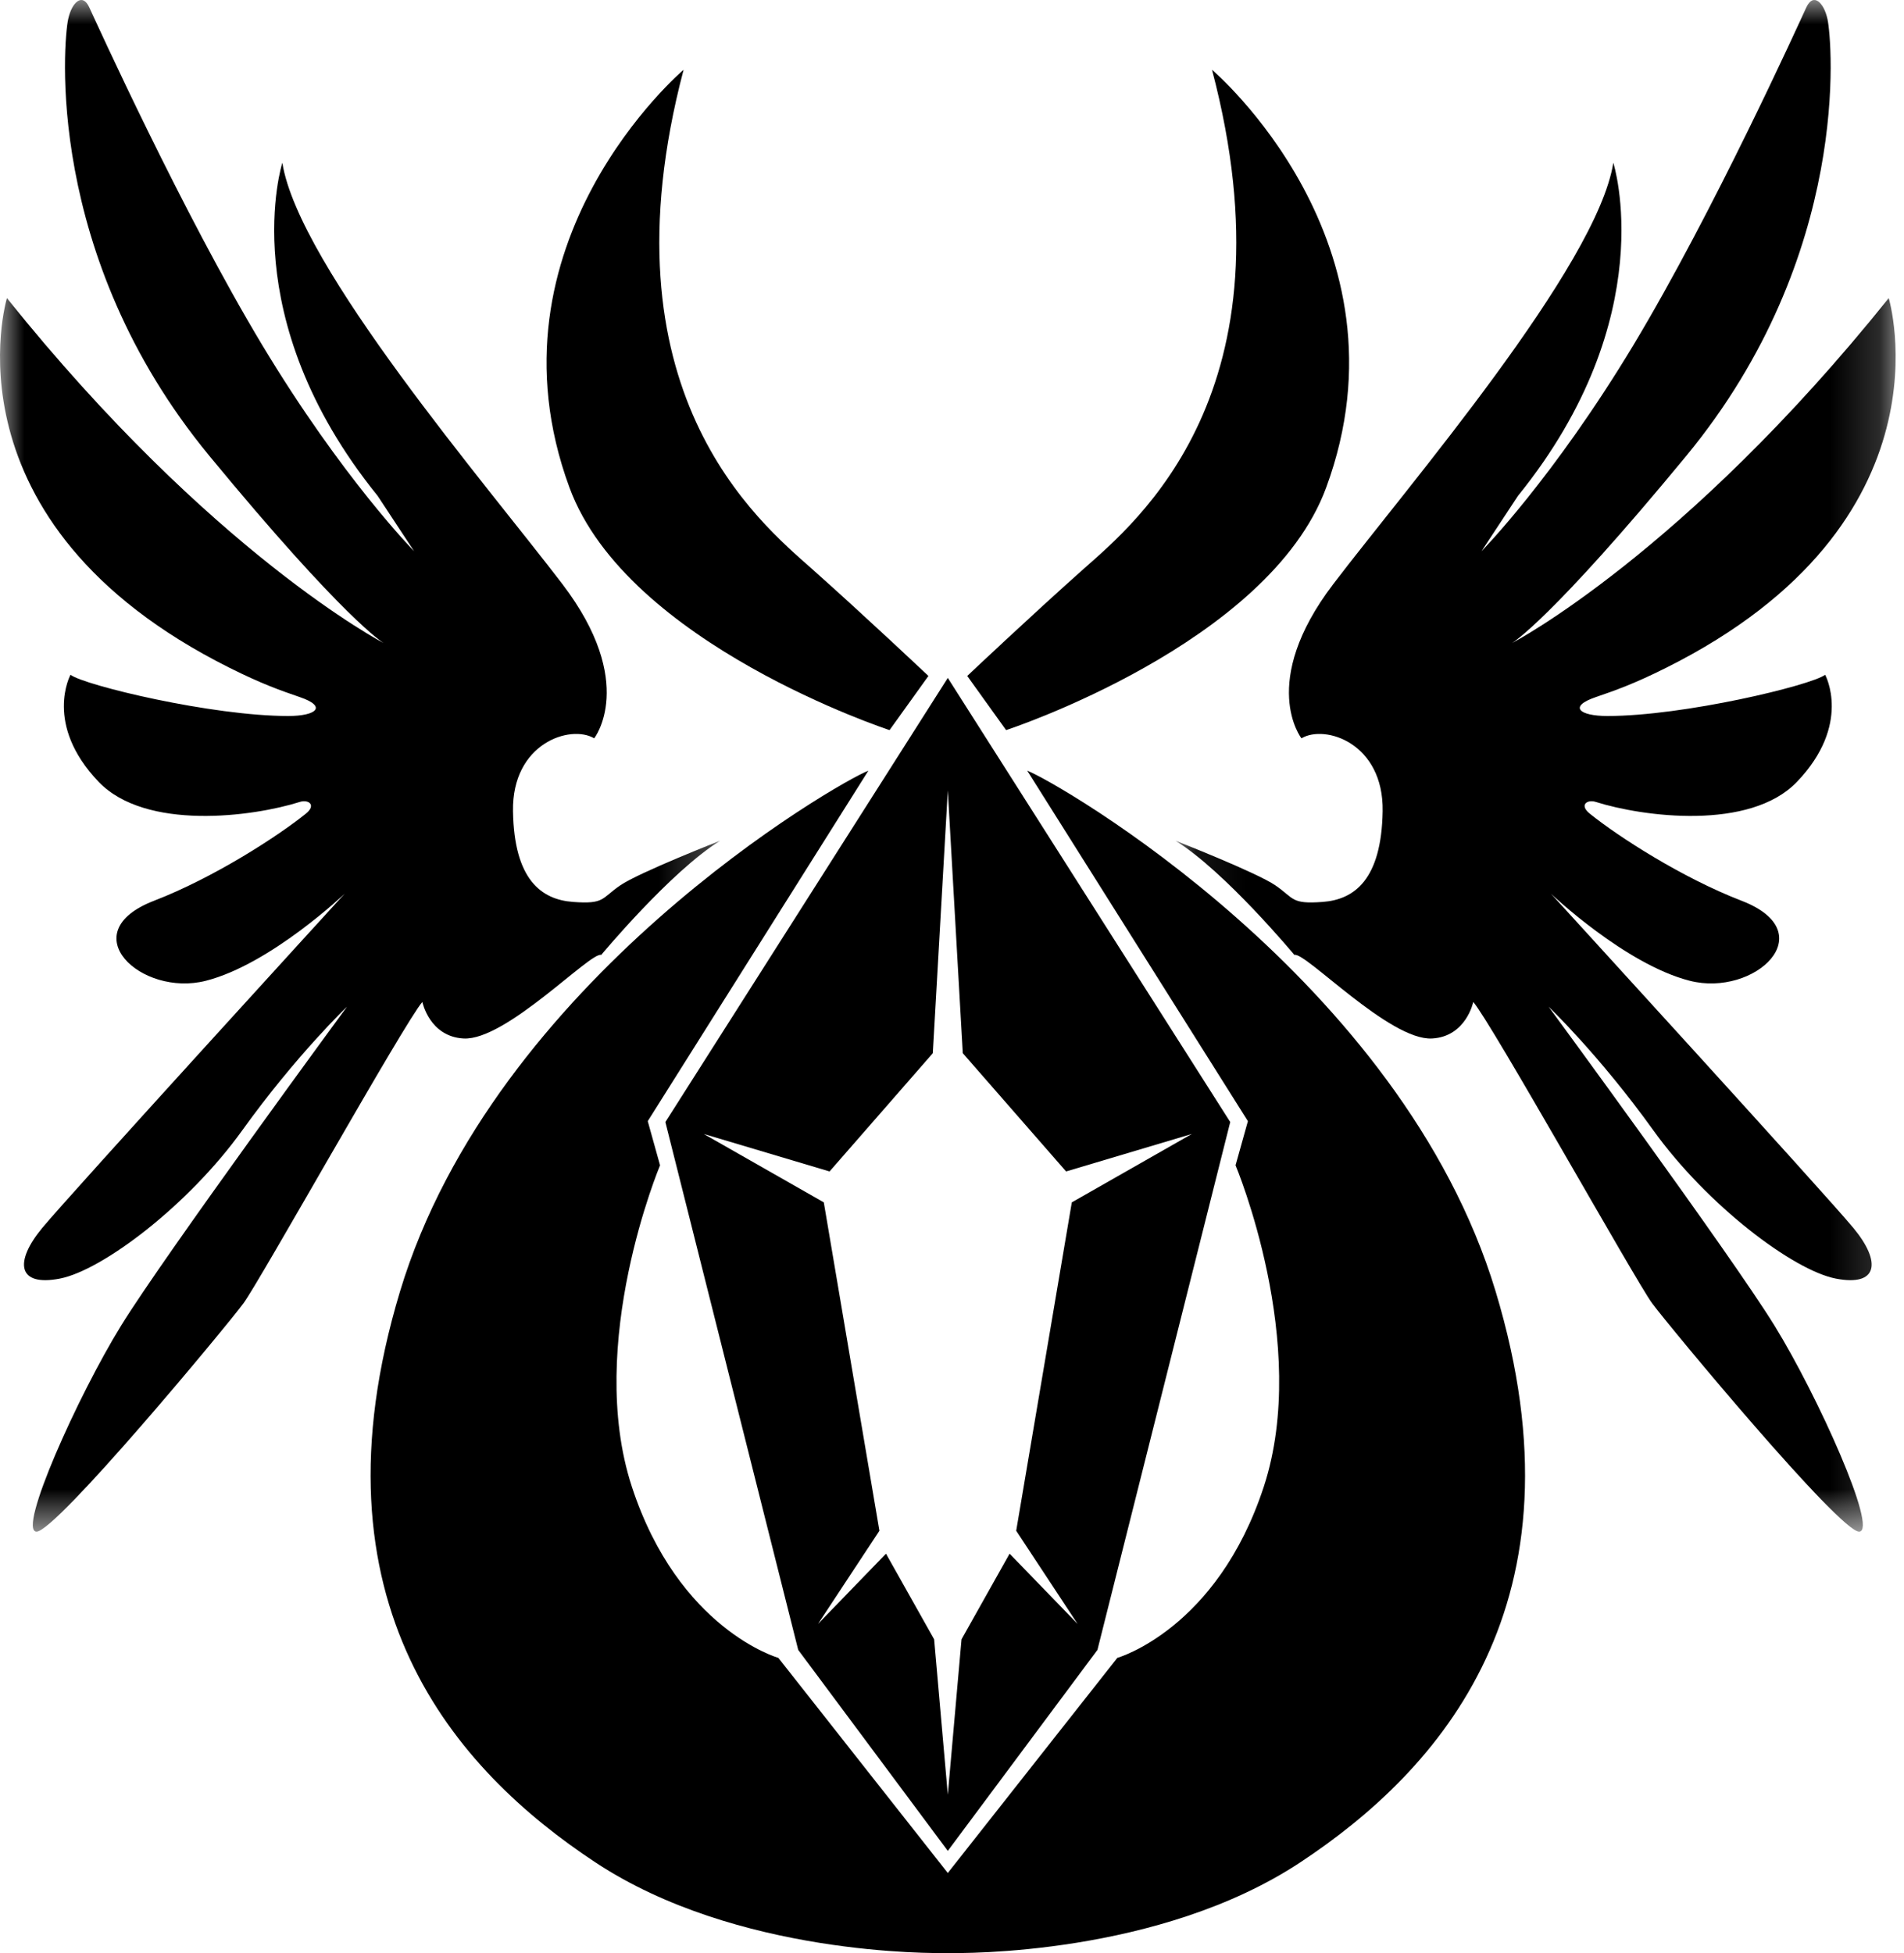 <svg width="39" height="40" viewBox="0 0 39 40" fill="none" xmlns="http://www.w3.org/2000/svg">
<path fill-rule="evenodd" clip-rule="evenodd" d="M19.017 13.844C19.017 13.844 17.715 12.614 16.63 11.65C15.545 10.686 12.267 8.01 14.002 1.429C14.002 1.429 9.819 4.978 11.665 9.987C12.845 13.193 18.221 14.953 18.221 14.953L19.017 13.844Z" fill="black"/>
<mask id="mask0_230_1892" style="mask-type:luminance" maskUnits="userSpaceOnUse" x="0" y="0" width="15" height="32">
<path d="M0 0H14.75V31.369H0V0Z" fill="white"/>
</mask>
<g mask="url(#mask0_230_1892)">
<path fill-rule="evenodd" clip-rule="evenodd" d="M12.171 15.121C12.171 15.121 13.063 13.988 11.52 11.963C9.977 9.939 6.12 5.455 5.783 3.334C5.783 3.334 4.77 6.492 7.735 10.155L8.482 11.289C8.482 11.289 7.012 9.794 5.373 7.07C3.734 4.346 1.974 0.465 1.829 0.152C1.685 -0.162 1.468 0.056 1.396 0.393C1.304 0.82 0.889 5.214 4.288 9.336C7.064 12.704 7.856 13.169 7.856 13.169C7.856 13.169 4.336 11.337 0.142 6.106C0.142 6.106 -1.252 10.7 4.698 13.675C5.373 14.013 5.761 14.146 6.144 14.278C6.707 14.471 6.482 14.664 5.903 14.664C4.336 14.664 1.733 14.037 1.444 13.82C1.444 13.82 0.889 14.832 2.022 16.014C2.985 17.017 5.175 16.73 6.144 16.423C6.316 16.369 6.487 16.485 6.265 16.664C5.683 17.133 4.376 17.977 3.155 18.448C1.468 19.099 2.89 20.425 4.216 20.087C5.542 19.75 7.06 18.303 7.06 18.303C7.06 18.303 1.444 24.45 0.865 25.149C0.287 25.848 0.359 26.355 1.227 26.186C2.095 26.017 3.854 24.692 4.963 23.149C6.072 21.606 7.108 20.617 7.108 20.617C7.108 20.617 3.372 25.704 2.48 27.15C1.588 28.597 0.359 31.345 0.745 31.369C1.13 31.393 4.65 27.15 4.987 26.692C5.325 26.234 8.29 20.931 8.651 20.521C8.651 20.521 8.796 21.23 9.495 21.269C10.363 21.317 12.098 19.485 12.315 19.557C12.315 19.557 13.738 17.846 14.75 17.219C14.75 17.219 13.087 17.869 12.701 18.135C12.315 18.4 12.387 18.521 11.737 18.472C11.086 18.424 10.531 18.014 10.508 16.616C10.483 15.218 11.688 14.832 12.171 15.121Z" fill="black"/>
</g>
<path fill-rule="evenodd" clip-rule="evenodd" d="M20.68 31.82L19.695 33.574L19.414 36.756L19.134 33.574L18.148 31.82L16.756 33.258L18.013 31.351L16.874 24.625L14.415 23.224L16.992 23.992L19.107 21.57L19.414 16.188L19.721 21.57L21.837 23.992L24.413 23.224L21.954 24.625L20.815 31.351L22.072 33.258L20.68 31.82ZM25.199 22.98L19.414 13.884L13.629 22.98L16.35 33.791L19.414 37.907L22.479 33.791L25.199 22.98Z" fill="black"/>
<path fill-rule="evenodd" clip-rule="evenodd" d="M30.636 26.451C28.707 20.063 21.644 16.013 21.041 15.784L25.561 22.962L25.308 23.866C25.308 23.866 26.845 27.518 25.887 30.447C24.928 33.375 22.886 33.954 22.886 33.954L19.414 38.36L15.943 33.954C15.943 33.954 13.9 33.375 12.942 30.447C11.984 27.518 13.52 23.866 13.52 23.866L13.268 22.962L17.787 15.784C17.185 16.013 10.121 20.063 8.193 26.451C6.265 32.839 9.336 36.254 12.195 38.142C15.084 40.051 19.117 40.005 19.414 39.999C19.711 40.005 23.745 40.051 26.634 38.142C29.492 36.254 32.564 32.839 30.636 26.451Z" fill="black"/>
<path fill-rule="evenodd" clip-rule="evenodd" d="M19.812 13.844C19.812 13.844 21.114 12.614 22.198 11.65C23.283 10.686 26.562 8.01 24.826 1.429C24.826 1.429 29.01 4.978 27.164 9.987C25.983 13.193 20.608 14.953 20.608 14.953L19.812 13.844Z" fill="black"/>
<mask id="mask1_230_1892" style="mask-type:luminance" maskUnits="userSpaceOnUse" x="24" y="0" width="15" height="32">
<path d="M24.079 0H38.828V31.369H24.079V0Z" fill="white"/>
</mask>
<g mask="url(#mask1_230_1892)">
<path fill-rule="evenodd" clip-rule="evenodd" d="M26.658 15.121C26.658 15.121 25.766 13.988 27.309 11.963C28.851 9.939 32.708 5.455 33.046 3.334C33.046 3.334 34.058 6.492 31.093 10.155L30.346 11.289C30.346 11.289 31.816 9.794 33.456 7.07C35.095 4.346 36.855 0.465 36.999 0.152C37.144 -0.162 37.361 0.056 37.433 0.393C37.525 0.82 37.939 5.214 34.541 9.336C31.764 12.704 30.973 13.169 30.973 13.169C30.973 13.169 34.492 11.337 38.687 6.106C38.687 6.106 40.081 10.7 34.131 13.675C33.456 14.013 33.068 14.146 32.684 14.278C32.121 14.471 32.347 14.664 32.925 14.664C34.492 14.664 37.096 14.037 37.385 13.82C37.385 13.82 37.939 14.832 36.806 16.014C35.843 17.017 33.654 16.73 32.684 16.423C32.513 16.369 32.341 16.485 32.564 16.664C33.145 17.133 34.452 17.977 35.673 18.448C37.361 19.099 35.939 20.425 34.613 20.087C33.287 19.75 31.768 18.303 31.768 18.303C31.768 18.303 37.385 24.45 37.963 25.149C38.542 25.848 38.47 26.355 37.602 26.186C36.734 26.017 34.975 24.692 33.865 23.149C32.757 21.606 31.72 20.617 31.72 20.617C31.72 20.617 35.457 25.704 36.348 27.15C37.24 28.597 38.47 31.345 38.084 31.369C37.698 31.393 34.179 27.15 33.841 26.692C33.504 26.234 30.539 20.931 30.177 20.521C30.177 20.521 30.032 21.23 29.333 21.269C28.466 21.317 26.73 19.485 26.513 19.557C26.513 19.557 25.091 17.846 24.079 17.219C24.079 17.219 25.742 17.869 26.127 18.135C26.513 18.4 26.441 18.521 27.092 18.472C27.743 18.424 28.297 18.014 28.321 16.616C28.345 15.218 27.14 14.832 26.658 15.121Z" fill="black"/>
</g>
</svg>
